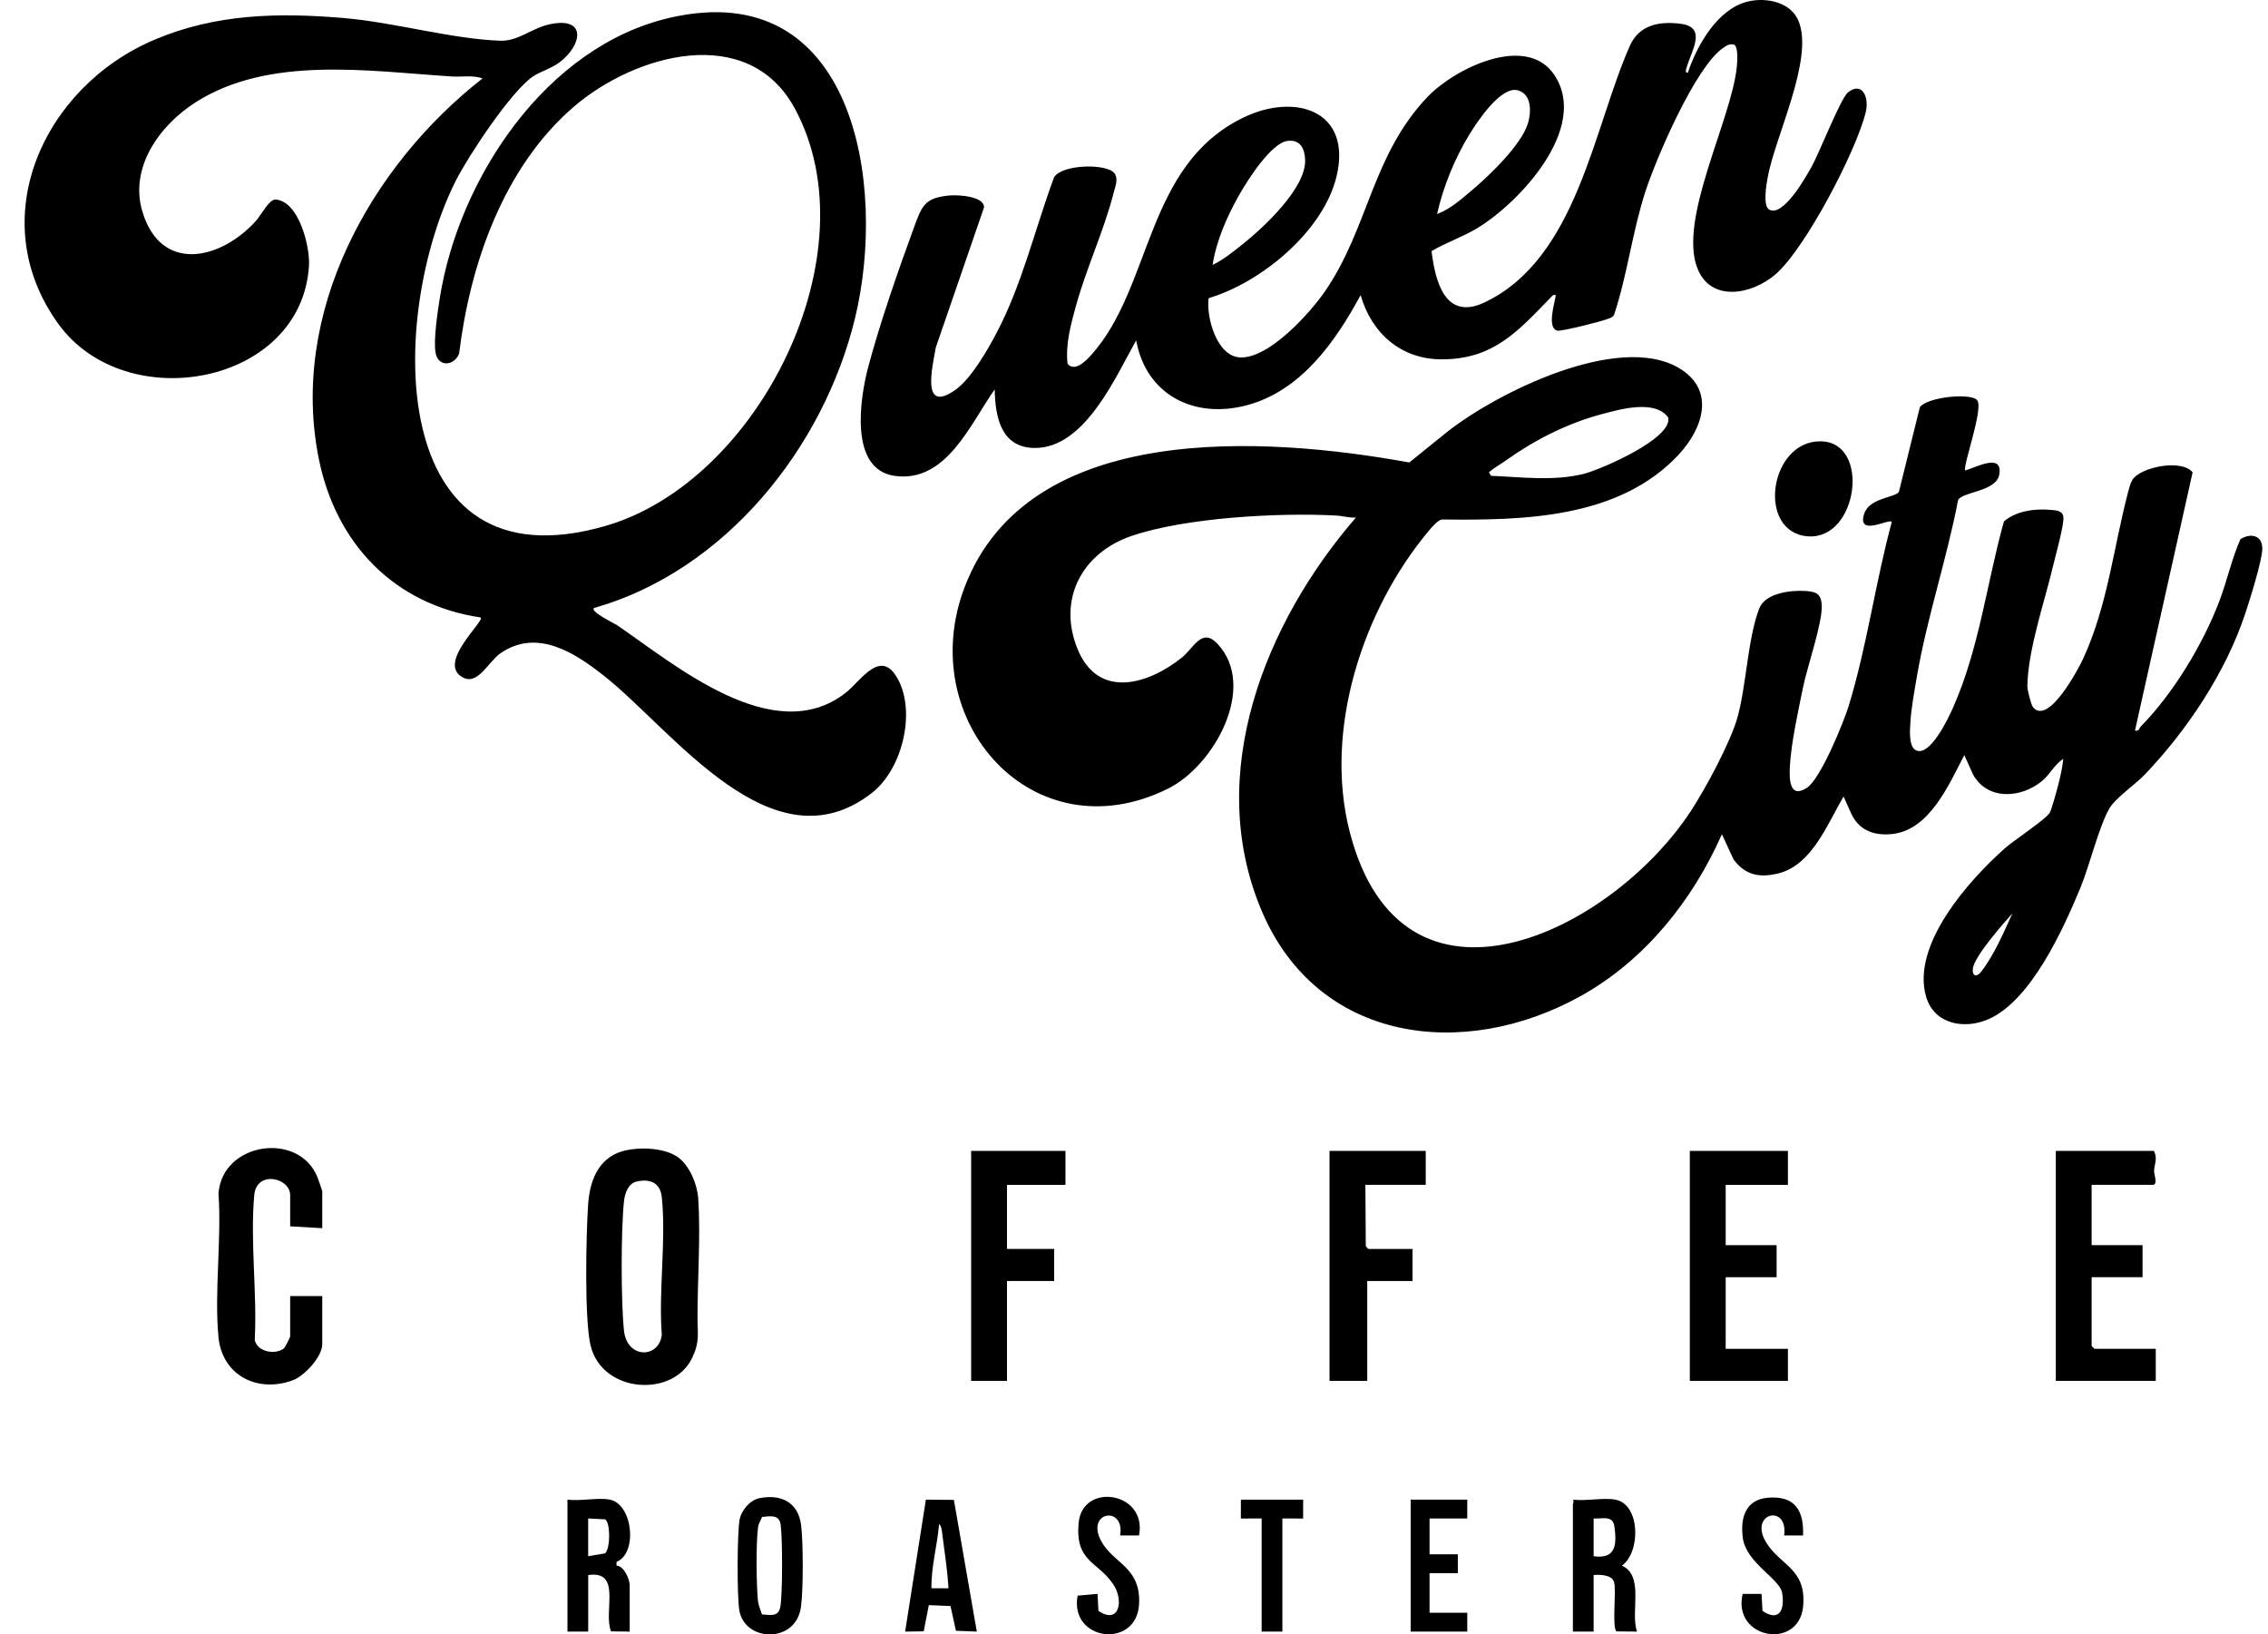 <svg width="68" height="49" viewBox="0 0 68 49" fill="none" xmlns="http://www.w3.org/2000/svg">
<path d="M50.346 13.614C48.556 15.548 45.694 15.603 43.229 15.574C43.101 15.598 42.926 15.809 42.836 15.916C40.851 18.289 39.682 21.887 40.468 24.941C42.035 31.028 48.325 27.955 50.71 24.293C51.142 23.63 51.893 22.238 52.097 21.496C52.363 20.526 52.4 19.146 52.745 18.245C52.926 17.772 53.705 17.688 54.145 17.718C54.452 17.74 54.604 17.8 54.62 18.148C54.644 18.676 54.188 19.983 54.065 20.581C53.919 21.299 53.696 22.292 53.663 23.005C53.646 23.388 53.662 23.944 54.169 23.623C54.582 23.363 55.273 21.666 55.431 21.154C55.971 19.393 56.234 17.444 56.717 15.659C56.724 15.493 55.656 16.134 55.893 15.401C56.048 14.92 56.832 14.92 56.934 14.745L57.562 12.208C57.789 11.895 59.145 11.765 59.29 12.012C59.459 12.306 58.838 13.993 58.923 14.104C59.252 14.008 60.074 13.561 59.939 14.243C59.842 14.737 58.824 14.745 58.708 14.992C58.368 16.766 57.77 18.533 57.468 20.309C57.4 20.714 57.301 21.245 57.279 21.645C57.266 21.874 57.216 22.394 57.453 22.497C57.876 22.682 58.419 21.524 58.553 21.223C59.346 19.443 59.565 17.486 60.083 15.631C60.459 15.311 61.017 15.243 61.497 15.287C61.644 15.3 61.835 15.307 61.864 15.489C61.899 15.698 61.63 16.657 61.563 16.94C61.306 18.027 60.801 19.478 60.785 20.576C60.783 20.681 60.898 21.133 60.953 21.2C61.414 21.762 62.316 20.052 62.455 19.753C63.189 18.166 63.364 16.438 63.801 14.768C63.83 14.656 63.874 14.485 63.931 14.39C64.16 14.009 65.4 13.746 65.74 14.16L64.012 21.901C64.137 21.932 64.137 21.828 64.193 21.772C65.162 20.787 66.053 19.309 66.543 18.017C66.775 17.408 66.909 16.76 67.175 16.162C67.479 15.975 67.829 16.041 67.829 16.448C67.829 16.794 67.448 18.005 67.318 18.395C66.732 20.159 65.578 21.893 64.296 23.231C64.025 23.514 63.428 23.927 63.253 24.223C62.934 24.761 62.648 25.96 62.373 26.622C61.862 27.855 60.9 29.984 59.631 30.55C58.91 30.872 57.995 30.716 57.75 29.883C57.294 28.33 59.037 26.385 60.109 25.433C60.365 25.206 61.329 24.568 61.452 24.373C61.517 24.27 61.692 23.608 61.734 23.44C61.789 23.215 61.84 22.98 61.862 22.75C61.602 22.916 61.473 23.203 61.242 23.4C60.618 23.931 59.6 24.013 59.157 23.221L58.895 22.637C58.439 23.506 57.861 24.88 56.739 25.003C56.216 25.061 55.763 24.91 55.52 24.426L55.275 23.88C54.799 24.682 54.335 25.924 53.335 26.18C52.771 26.324 52.33 26.247 51.975 25.764L51.627 25.01C50.748 26.998 49.315 28.791 47.401 29.857C43.897 31.81 39.505 31.271 37.825 27.299C36.097 23.213 37.93 18.662 40.654 15.515C40.452 15.531 40.264 15.466 40.063 15.456C38.348 15.363 35.553 15.516 33.936 16.064C32.449 16.567 31.69 17.964 32.313 19.47C32.936 20.975 34.434 20.518 35.436 19.713C35.789 19.43 36.033 18.802 36.5 19.298C37.715 20.589 36.402 22.959 35.019 23.644C30.985 25.644 27.398 21.608 28.92 17.607C30.829 12.585 37.971 13.086 42.254 13.865L43.383 12.953C44.885 11.767 48.504 9.975 50.322 11.024C51.448 11.675 51.064 12.836 50.345 13.612L50.346 13.614ZM45.158 13.799C44.99 13.919 44.8 14.021 44.641 14.159L44.706 14.265C45.628 14.303 46.604 14.434 47.51 14.199C47.997 14.073 50.162 13.144 50.016 12.514C49.616 11.977 48.601 12.263 48.039 12.412C47 12.687 46.015 13.188 45.158 13.799V13.799ZM60.336 27.384C60.066 27.686 59.173 28.69 59.149 29.055C59.135 29.272 59.267 29.303 59.4 29.132C59.779 28.646 60.083 27.948 60.336 27.384Z" fill="#1B2226" style="fill:#1B2226;fill:color(display-p3 0.106 0.133 0.149);fill-opacity:1;"/>
<path d="M17.805 18.229C17.698 18.345 18.426 18.69 18.497 18.74C20.228 19.918 23.192 22.456 25.354 20.771C25.82 20.408 26.433 19.365 26.952 20.42C27.45 21.431 27.034 23.072 26.148 23.767C23.167 26.103 20.182 21.9 18.115 20.265C17.242 19.574 16.103 18.827 15.005 19.585C14.64 19.838 14.332 20.549 13.882 20.312C13.074 19.889 14.541 18.619 14.412 18.512C11.824 18.128 10.08 16.307 9.563 13.777C8.667 9.391 11.094 4.992 14.468 2.35C14.167 2.246 13.848 2.312 13.536 2.292C11.056 2.133 8.052 1.656 5.841 3.082C4.779 3.768 3.871 5.028 4.271 6.35C4.833 8.208 6.63 7.789 7.68 6.614C7.824 6.453 8.074 5.967 8.264 5.982C8.965 6.036 9.299 7.395 9.264 7.971C9.04 11.544 3.776 12.507 1.752 9.714C-0.53 6.566 1.304 2.602 4.629 1.192C6.467 0.412 8.341 0.374 10.311 0.541C11.829 0.67 13.535 1.169 15.003 1.221C15.54 1.239 15.945 0.84 16.491 0.726C17.595 0.494 17.46 1.346 16.783 1.864C16.551 2.042 16.192 2.15 15.979 2.293C15.326 2.732 14.041 4.675 13.666 5.418C11.656 9.404 11.5 17.68 18.145 15.77C22.754 14.445 26.177 7.588 23.83 3.252C22.43 0.667 19.035 1.628 17.21 3.195C15.101 5.007 14.094 7.907 13.765 10.603C13.613 10.982 13.13 11.01 13.058 10.568C12.995 10.188 13.119 9.358 13.184 8.949C13.75 5.354 16.369 1.387 20.088 0.532C25.607 -0.736 26.604 5.52 25.639 9.526C24.7 13.419 21.741 17.117 17.805 18.229V18.229Z" fill="#1B2226" style="fill:#1B2226;fill:color(display-p3 0.106 0.133 0.149);fill-opacity:1;"/>
<path d="M46.649 8.848C46.555 8.827 46.534 8.878 46.48 8.933C45.515 9.926 44.778 10.773 43.227 10.773C42.002 10.773 41.121 9.987 40.795 8.848C40.036 10.248 39.002 11.724 37.372 12.152C35.801 12.566 34.364 11.841 34.065 10.204C33.441 11.313 32.521 13.448 31.011 13.43C30.014 13.418 29.837 12.496 29.823 11.674C29.095 12.706 28.371 14.481 26.83 14.268C25.444 14.077 25.786 11.926 26.033 10.996C26.38 9.69 26.946 8.062 27.416 6.783C27.645 6.162 27.736 5.925 28.472 5.86C28.725 5.838 29.515 5.88 29.503 6.219L28.057 10.419C27.955 11.006 27.607 12.421 28.647 11.687C29.115 11.357 29.61 10.493 29.88 9.98C30.654 8.507 31.027 6.869 31.603 5.316C31.838 4.921 33.196 4.893 33.417 5.199C33.541 5.369 33.43 5.617 33.385 5.796C33.106 6.896 32.575 8.032 32.267 9.144C32.11 9.715 31.943 10.303 32.007 10.902C32.217 11.172 32.568 10.811 32.732 10.626C34.558 8.572 34.334 4.954 37.277 3.526C38.837 2.768 40.551 3.317 40.07 5.299C39.673 6.936 37.811 8.473 36.237 8.939C36.161 9.51 36.481 10.679 37.176 10.715C38.047 10.76 39.289 9.377 39.746 8.705C41.042 6.797 41.133 4.657 42.803 2.902C43.601 2.064 45.762 0.984 46.605 2.25C47.656 3.828 45.562 6.078 44.279 6.848C43.84 7.112 43.344 7.274 42.922 7.529C43.033 8.46 43.338 9.625 44.517 9.063C47.285 7.746 47.773 3.837 48.867 1.373C49.147 0.744 49.755 0.627 50.404 0.715C51.184 0.821 50.716 1.519 50.574 2.007C50.558 2.061 50.504 2.194 50.606 2.179C50.88 1.355 51.5 0.264 52.402 0.046C52.95 -0.087 53.696 0.055 53.929 0.64C54.386 1.787 53.22 4.09 52.997 5.331C52.96 5.531 52.853 6.167 53.038 6.279C53.458 6.535 54.15 5.295 54.312 5.006C54.548 4.587 55.185 2.947 55.409 2.768C55.835 2.432 56.046 2.919 55.941 3.356C55.663 4.514 54.13 7.45 53.235 8.224C52.531 8.833 51.286 9.078 50.887 8.03C50.325 6.557 51.89 3.64 52.071 2.032C52.087 1.891 52.129 1.382 51.984 1.336C51.846 1.304 51.757 1.371 51.653 1.444C50.826 2.023 49.661 4.735 49.334 5.739C48.942 6.946 48.794 8.229 48.395 9.435C48.349 9.519 48.269 9.536 48.188 9.567C48.011 9.636 46.806 9.945 46.688 9.912C46.374 9.823 46.614 9.085 46.647 8.847L46.649 8.848ZM44.128 5.707C44.644 5.274 45.624 4.336 45.814 3.689C45.913 3.351 45.925 2.835 45.521 2.711C45.01 2.553 44.287 3.653 44.059 4.026C43.616 4.752 43.274 5.588 43.087 6.417C43.487 6.267 43.809 5.974 44.128 5.706V5.707ZM37.228 7.345C37.862 6.845 39.151 5.653 39.131 4.806C39.124 4.472 38.995 4.175 38.605 4.224C38.101 4.287 37.38 5.442 37.138 5.871C36.784 6.502 36.466 7.223 36.357 7.943C36.678 7.786 36.953 7.563 37.228 7.345Z" fill="#1B2226" style="fill:#1B2226;fill:color(display-p3 0.106 0.133 0.149);fill-opacity:1;"/>
<path d="M20.329 34.695C20.674 34.943 20.906 35.509 20.934 35.926C21.01 37.03 20.912 38.371 20.913 39.508C20.913 39.98 20.986 40.215 20.756 40.703C20.187 41.913 18.052 41.774 17.707 40.338C17.518 39.551 17.572 37.009 17.633 36.112C17.679 35.427 17.923 34.737 18.641 34.52C19.119 34.376 19.911 34.396 20.329 34.695ZM19.09 35.421C18.836 35.479 18.737 35.77 18.71 36.002C18.616 36.845 18.616 39.059 18.71 39.902C18.805 40.745 19.762 40.729 19.842 40.015C19.741 38.699 19.978 37.181 19.842 35.889C19.797 35.464 19.495 35.329 19.09 35.422V35.421Z" fill="#1B2226" style="fill:#1B2226;fill:color(display-p3 0.106 0.133 0.149);fill-opacity:1;"/>
<path d="M9.662 36.821L8.7 36.765V35.832C8.7 35.304 7.691 35.075 7.623 35.83C7.498 37.203 7.712 38.777 7.638 40.172C7.713 40.536 8.266 40.627 8.515 40.422C8.543 40.4 8.7 40.092 8.7 40.071V38.856H9.662V40.297C9.662 40.678 9.125 41.256 8.77 41.384C7.715 41.767 6.655 41.234 6.549 40.073C6.424 38.71 6.647 37.159 6.551 35.775C6.67 34.238 8.966 33.91 9.52 35.296C9.545 35.361 9.662 35.691 9.662 35.719V36.821Z" fill="#1B2226" style="fill:#1B2226;fill:color(display-p3 0.106 0.133 0.149);fill-opacity:1;"/>
<path d="M64.579 34.504C64.698 34.729 64.591 34.91 64.584 35.104C64.581 35.185 64.704 35.522 64.55 35.522H62.712V37.33H64.239V38.291H62.712V40.353L62.797 40.438H64.635V41.399H61.638V34.504H64.579Z" fill="#1B2226" style="fill:#1B2226;fill:color(display-p3 0.106 0.133 0.149);fill-opacity:1;"/>
<path d="M53.606 34.504V35.522H51.74V37.33H53.267V38.291H51.74V40.438H53.606V41.399H50.665V34.504H53.606Z" fill="#1B2226" style="fill:#1B2226;fill:color(display-p3 0.106 0.133 0.149);fill-opacity:1;"/>
<path d="M42.747 34.504V35.522H40.937L40.95 37.361L41.022 37.443H42.351V38.404H40.993V41.399H39.862V34.504H42.747Z" fill="#1B2226" style="fill:#1B2226;fill:color(display-p3 0.106 0.133 0.149);fill-opacity:1;"/>
<path d="M31.945 34.504V35.522H30.192V37.443H31.606V38.404H30.192V41.399H29.117V34.504H31.945Z" fill="#1B2226" style="fill:#1B2226;fill:color(display-p3 0.106 0.133 0.149);fill-opacity:1;"/>
<path d="M18.286 44.959C18.975 45.098 19.126 46.568 18.485 46.825V46.936C18.712 46.949 18.88 47.347 18.88 47.531V48.915L18.321 48.909C18.079 48.328 18.659 47.068 17.636 47.22V48.915H17.014V44.959C17.386 45.011 17.939 44.889 18.286 44.959ZM17.636 46.655L18.144 46.569C18.307 46.407 18.301 45.652 18.146 45.55L17.635 45.524V46.655H17.636Z" fill="#1B2226" style="fill:#1B2226;fill:color(display-p3 0.106 0.133 0.149);fill-opacity:1;"/>
<path d="M48.432 44.959C49.186 45.098 49.198 46.535 48.63 46.936C49.312 47.255 48.874 48.321 49.082 48.915L48.466 48.909C48.324 48.787 48.469 47.683 48.393 47.428C48.328 47.212 47.965 47.2 47.781 47.22V48.915H47.159V45.1C47.159 45.066 47.204 45.014 47.159 44.959C47.539 45.008 48.073 44.893 48.432 44.959ZM47.781 46.655C48.442 46.748 48.478 46.321 48.406 45.776C48.359 45.417 48.062 45.54 47.781 45.524V46.655Z" fill="#1B2226" style="fill:#1B2226;fill:color(display-p3 0.106 0.133 0.149);fill-opacity:1;"/>
<path d="M54.596 13.231C56.095 13.257 55.707 16.189 54.207 16.079C52.656 15.966 53.041 13.204 54.596 13.231Z" fill="#1B2226" style="fill:#1B2226;fill:color(display-p3 0.106 0.133 0.149);fill-opacity:1;"/>
<path d="M22.767 44.916C23.419 44.783 23.938 45.042 24.02 45.728C24.083 46.251 24.088 47.681 24.012 48.194C23.85 49.29 22.308 49.224 22.164 48.262C22.097 47.815 22.1 46.007 22.174 45.566C22.221 45.286 22.483 44.973 22.767 44.916H22.767ZM22.847 48.399C23.126 48.421 23.349 48.479 23.4 48.149C23.464 47.737 23.463 46.142 23.407 45.72C23.364 45.398 23.116 45.454 22.848 45.478C22.812 45.577 22.743 45.679 22.729 45.783C22.664 46.247 22.677 47.502 22.724 47.983C22.739 48.13 22.799 48.263 22.846 48.399H22.847Z" fill="#1B2226" style="fill:#1B2226;fill:color(display-p3 0.106 0.133 0.149);fill-opacity:1;"/>
<path d="M28.6 44.967L29.287 48.915L28.661 48.89L28.498 48.149L27.849 48.121L27.695 48.907L27.138 48.915L27.76 44.959L28.6 44.967ZM28.439 47.616C28.406 47.099 28.331 46.582 28.262 46.069C28.25 45.983 28.234 45.727 28.156 45.694C28.102 46.337 27.916 46.969 27.928 47.616H28.438H28.439Z" fill="#1B2226" style="fill:#1B2226;fill:color(display-p3 0.106 0.133 0.149);fill-opacity:1;"/>
<path d="M34.151 46.034H33.584C33.736 45.13 32.551 45.307 33.008 46.186C33.37 46.882 34.211 46.966 34.152 48.093C34.08 49.447 32.056 49.206 32.309 47.837L32.907 47.784L32.934 48.294C33.569 48.721 33.694 47.969 33.384 47.506C32.908 46.795 32.236 46.837 32.339 45.663C32.448 44.42 34.406 44.726 34.151 46.032L34.151 46.034Z" fill="#1B2226" style="fill:#1B2226;fill:color(display-p3 0.106 0.133 0.149);fill-opacity:1;"/>
<path d="M54.059 46.033H53.493C53.621 45.065 52.404 45.362 52.961 46.254C53.394 46.946 54.164 47.032 54.062 48.156C53.941 49.487 51.93 49.136 52.249 47.785H52.815L52.843 48.294C53.348 48.634 53.515 48.265 53.434 47.76C53.363 47.325 52.359 46.864 52.255 46.113C52.171 45.509 52.334 44.955 53.011 44.901C53.821 44.836 54.088 45.289 54.06 46.033H54.059Z" fill="#1B2226" style="fill:#1B2226;fill:color(display-p3 0.106 0.133 0.149);fill-opacity:1;"/>
<path d="M43.992 44.959V45.524H42.861V46.598H43.709V47.163H42.861V48.35H43.992V48.915H42.295V44.959H43.992Z" fill="#1B2226" style="fill:#1B2226;fill:color(display-p3 0.106 0.133 0.149);fill-opacity:1;"/>
<path d="M39.071 44.959V45.525L38.449 45.524V48.915H37.827V45.524L37.204 45.525L37.205 44.959H39.071Z" fill="#1B2226" style="fill:#1B2226;fill:color(display-p3 0.106 0.133 0.149);fill-opacity:1;"/>
</svg>
